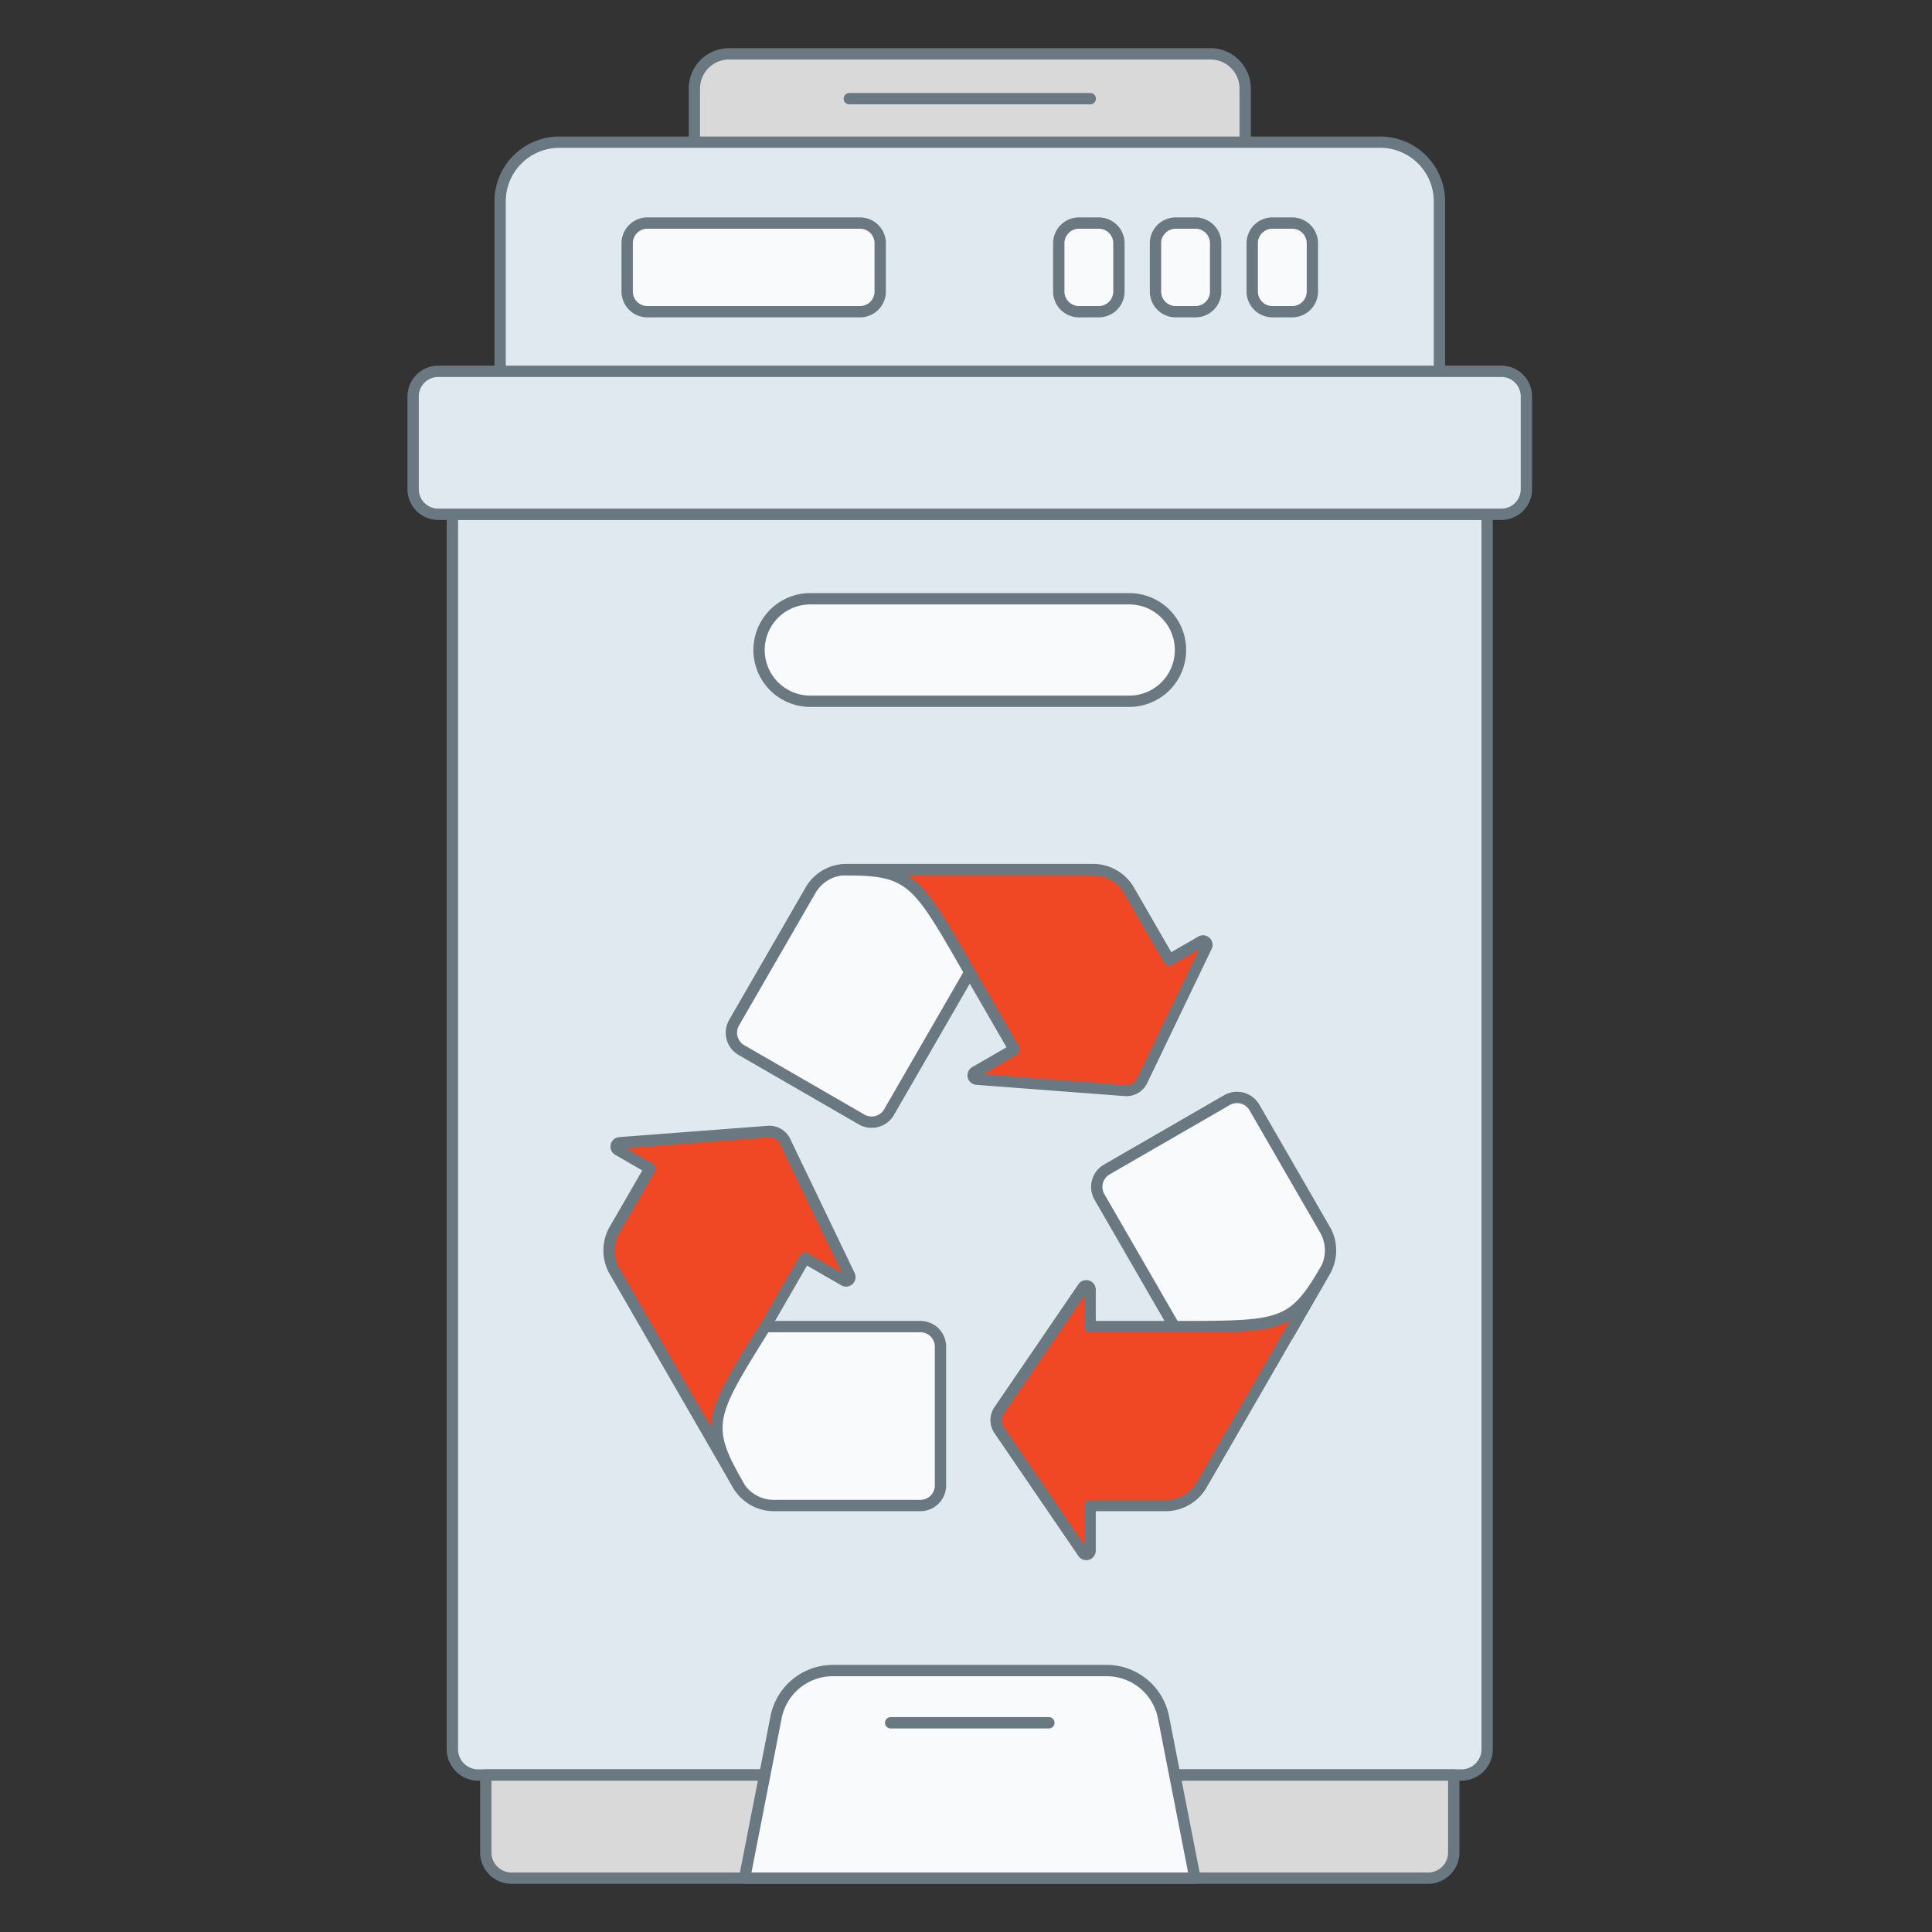 <svg id="Layer_1" data-name="Layer 1" xmlns="http://www.w3.org/2000/svg" viewBox="0 0 512 512"><rect x="0" y="0" width="512" height="512" fill="#333333" stroke="none"/><defs><style>.cls-1{fill:#d9d9d9;}.cls-2{fill:#6a7882;}.cls-3{fill:#e0e9f0;}.cls-4{fill:#f9fafb;}.cls-5{fill:#f04725;}</style></defs><title>Icon</title><path class="cls-1" d="M193.213,14.266H320.787a9.197,9.197,0,0,1,9.197,9.197V50.191a0,0,0,0,1,0,0H184.016a0,0,0,0,1,0,0V23.463A9.197,9.197,0,0,1,193.213,14.266Z"/><path class="cls-2" d="M329.984,51.691H184.016a1.5,1.5,0,0,1-1.5-1.5V23.462a10.709,10.709,0,0,1,10.697-10.696H320.787A10.709,10.709,0,0,1,331.484,23.462V50.191A1.5,1.5,0,0,1,329.984,51.691Zm-144.468-3H328.484V23.462a7.705,7.705,0,0,0-7.697-7.696H193.213a7.705,7.705,0,0,0-7.697,7.696Z"/><path class="cls-3" d="M148.22,37.676H365.781a15.684,15.684,0,0,1,15.684,15.684v71.405a0,0,0,0,1,0,0H132.536a0,0,0,0,1,0,0V53.359A15.684,15.684,0,0,1,148.22,37.676Z"/><path class="cls-2" d="M381.465,126.264H132.536a1.5,1.5,0,0,1-1.5-1.5V53.359a17.203,17.203,0,0,1,17.184-17.184H365.781a17.203,17.203,0,0,1,17.184,17.184v71.405A1.5,1.5,0,0,1,381.465,126.264Zm-247.429-3H379.965V53.359a14.2,14.2,0,0,0-14.184-14.184H148.22a14.2,14.2,0,0,0-14.184,14.184Z"/><path class="cls-3" d="M119.894,136.29H394.106a0,0,0,0,1,0,0V463.585a6.815,6.815,0,0,1-6.815,6.815H126.709a6.815,6.815,0,0,1-6.815-6.815V136.29A0,0,0,0,1,119.894,136.29Z"/><path class="cls-2" d="M387.291,471.9H126.709A8.324,8.324,0,0,1,118.394,463.585V136.29a1.5,1.5,0,0,1,1.5-1.5H394.106a1.5,1.5,0,0,1,1.5,1.5V463.585A8.324,8.324,0,0,1,387.291,471.9ZM121.394,137.79V463.585a5.321,5.321,0,0,0,5.315,5.315H387.291A5.321,5.321,0,0,0,392.606,463.585V137.79Z"/><path class="cls-1" d="M128.738,470.4H385.262a0,0,0,0,1,0,0v20.519a6.815,6.815,0,0,1-6.815,6.815H135.553a6.815,6.815,0,0,1-6.815-6.815V470.4A0,0,0,0,1,128.738,470.4Z"/><path class="cls-2" d="M378.447,499.234H135.553a8.324,8.324,0,0,1-8.315-8.315v-20.519a1.5,1.5,0,0,1,1.5-1.5H385.262a1.5,1.5,0,0,1,1.5,1.5v20.519A8.324,8.324,0,0,1,378.447,499.234Zm-248.209-27.334v19.019a5.321,5.321,0,0,0,5.315,5.315H378.447a5.321,5.321,0,0,0,5.315-5.315v-19.019Z"/><rect class="cls-3" x="109.485" y="98.403" width="295.03" height="37.886" rx="6.64"/><path class="cls-2" d="M397.875,137.79h-281.751a8.149,8.149,0,0,1-8.14-8.14V105.043a8.149,8.149,0,0,1,8.14-8.14h281.751a8.149,8.149,0,0,1,8.14,8.14V129.65A8.149,8.149,0,0,1,397.875,137.79Zm-281.751-37.886a5.146,5.146,0,0,0-5.14,5.14V129.65a5.146,5.146,0,0,0,5.14,5.14h281.751a5.146,5.146,0,0,0,5.14-5.14V105.043a5.146,5.146,0,0,0-5.14-5.14Z"/><path class="cls-4" d="M293.306,442.714H220.694a15.313,15.313,0,0,0-15.028,12.372l-8.347,42.648h119.363l-8.347-42.648A15.313,15.313,0,0,0,293.306,442.714Z"/><path class="cls-2" d="M316.682,499.234H197.318a1.5,1.5,0,0,1-1.472-1.788l8.347-42.648a16.846,16.846,0,0,1,16.5-13.584h72.612a16.846,16.846,0,0,1,16.5,13.584l8.347,42.648a1.5,1.5,0,0,1-1.472,1.788Zm-117.541-3H314.859l-7.997-40.86a13.84,13.84,0,0,0-13.556-11.16h-72.612a13.84,13.84,0,0,0-13.556,11.16Z"/><path class="cls-4" d="M235.609,294.728l22.213-38.475-12.437-23.244L236.862,230.46H223.707a11.011,11.011,0,0,0-8.922,5.491l-20.244,35.067a5.322,5.322,0,0,0,1.948,7.27L228.339,296.676A5.322,5.322,0,0,0,235.609,294.728Z"/><path class="cls-2" d="M230.988,298.888a6.778,6.778,0,0,1-3.4-.913l-31.85-18.388a6.821,6.821,0,0,1-2.497-9.319l20.245-35.067a12.473,12.473,0,0,1,10.138-6.239l13.237-.002a1.488,1.488,0,0,1,.43.063l8.523,2.549a1.501,1.501,0,0,1,.893.729l12.438,23.244a1.499,1.499,0,0,1-.024,1.458L236.908,295.478h0A6.826,6.826,0,0,1,230.988,298.888ZM223.708,231.96a9.455,9.455,0,0,0-7.624,4.742l-20.245,35.066a3.823,3.823,0,0,0,1.399,5.221L229.088,295.377a3.827,3.827,0,0,0,5.222-1.399l21.796-37.753-11.75-21.958L236.642,231.96ZM235.609,294.728h0Z"/><path class="cls-5" d="M319.745,250.83,302.68,286.359a4.645,4.645,0,0,1-4.539,2.621l-39.301-2.985a1.023,1.023,0,0,1-.434-1.906l10.381-5.996-11.787-20.415c-14.16-24.812-15.419-27.021-33.292-27.218.205-.016.414-.02.624-.02h65.336a11.023,11.023,0,0,1,9.547,5.512l10.64,18.431,8.457-4.882A1.023,1.023,0,0,1,319.745,250.83Z"/><path class="cls-2" d="M298.505,290.493q-.238,0-.478-.018l-39.301-2.984a2.523,2.523,0,0,1-1.071-4.701l9.082-5.246-11.037-19.117c-14.151-24.796-14.998-26.28-32.01-26.468a1.5,1.5,0,0,1-.101-2.996c.244-.019.492-.024.741-.024h65.336a12.557,12.557,0,0,1,10.846,6.262l9.89,17.132,7.158-4.132a2.523,2.523,0,0,1,3.536,3.277L304.032,287.008A6.105,6.105,0,0,1,298.505,290.493Zm-38.014-5.877,37.763,2.868a3.125,3.125,0,0,0,3.074-1.775l16.396-34.137-7.121,4.11a1.5,1.5,0,0,1-2.049-.549L297.915,236.702a9.55,9.55,0,0,0-8.248-4.762H240.352c5.589,3.334,9.586,10.338,17.946,24.988L270.085,277.343a1.5,1.5,0,0,1-.549,2.049Zm57.901-34.436-.001.002.001-.002Z"/><path class="cls-4" d="M249.24,356.882v36.776a5.322,5.322,0,0,1-5.322,5.322H205.09a11.019,11.019,0,0,1-9.232-5.004c-9.276-16.429-10.421-18.472,4.52-42.416h43.54A5.322,5.322,0,0,1,249.24,356.882Z"/><path class="cls-2" d="M243.917,400.48H205.09a12.471,12.471,0,0,1-10.489-5.686c-9.465-16.758-10.913-19.321,4.504-44.028a1.499,1.499,0,0,1,1.272-.706h43.54a6.83,6.83,0,0,1,6.822,6.822v36.776A6.83,6.83,0,0,1,243.917,400.48Zm-42.707-47.42c-14.013,22.524-12.996,24.328-4.046,40.178a9.451,9.451,0,0,0,7.926,4.242h38.827a3.827,3.827,0,0,0,3.822-3.822V356.882a3.826,3.826,0,0,0-3.822-3.822Z"/><path class="cls-5" d="M223.701,339.33,213.317,333.337l-10.519,18.223c-14.94,23.943-16.216,25.987-6.939,42.416q-.163-.247-.314-.507L162.876,336.885a11.023,11.023,0,0,1-0-11.023l9.373-16.235-8.454-4.882a1.023,1.023,0,0,1,.434-1.906l39.297-2.988a4.645,4.645,0,0,1,4.539,2.62l17.068,35.529A1.023,1.023,0,0,1,223.701,339.33Z"/><path class="cls-2" d="M195.86,395.476a1.499,1.499,0,0,1-1.253-.674q-.187-.283-.358-.579l-32.671-56.588a12.555,12.555,0,0,1,0-12.523l8.623-14.937-7.155-4.132a2.523,2.523,0,0,1,1.07-4.7l39.297-2.988a6.103,6.103,0,0,1,6.005,3.466l17.068,35.529a2.523,2.523,0,0,1-3.535,3.278h-0l-9.084-5.243-9.77,16.924c-14.881,23.85-15.771,25.274-6.932,40.928a1.5,1.5,0,0,1-1.305,2.237Zm-29.978-91.258,7.117,4.11a1.5,1.5,0,0,1,.549,2.049L164.175,326.612a9.549,9.549,0,0,0,0,9.523L188.453,378.186c.063-6.574,4.274-13.321,13.072-27.42l10.493-18.179a1.501,1.501,0,0,1,2.049-.549l9.047,5.222-16.4-34.138a3.129,3.129,0,0,0-3.074-1.774Zm58.567,33.812h0Z"/><path class="cls-4" d="M312.545,353.888,291.363,317.197a5.322,5.322,0,0,1,1.948-7.27l31.85-18.388a5.322,5.322,0,0,1,7.27,1.948l18.692,32.376a11.012,11.012,0,0,1,.298,10.463l-10.114,17.562Z"/><path class="cls-2" d="M341.307,355.388H312.545a1.499,1.499,0,0,1-1.299-.75l-21.182-36.691a6.83,6.83,0,0,1,2.497-9.319l31.85-18.388a6.83,6.83,0,0,1,9.319,2.497l18.691,32.376a12.474,12.474,0,0,1,.338,11.888l-10.154,17.635A1.5,1.5,0,0,1,341.307,355.388Zm-27.895-3h27.028l9.682-16.811a9.456,9.456,0,0,0-.297-8.964l-18.691-32.376a3.828,3.828,0,0,0-5.222-1.398l-31.85,18.387a3.827,3.827,0,0,0-1.399,5.221Z"/><path class="cls-5" d="M351.421,336.326c-.093.189-.193.374-.298.559l-32.668,56.583a11.023,11.023,0,0,1-9.546,5.512H288.892v11.955a1.023,1.023,0,0,1-1.868.577l-22.232-32.54a4.645,4.645,0,0,1-0-5.241l22.232-32.543a1.023,1.023,0,0,1,1.868.577v9.795h22.31C339.835,351.56,342.398,351.564,351.421,336.326Z"/><path class="cls-2" d="M287.862,413.46a2.51,2.51,0,0,1-2.077-1.102l-22.232-32.54a6.108,6.108,0,0,1,0-6.934l22.232-32.543a2.523,2.523,0,0,1,4.606,1.423v8.295h20.81c28.631,0,30.344,0,38.929-14.499a1.5,1.5,0,0,1,2.638,1.424c-.105.216-.22.427-.339.637l-32.676,56.596A12.557,12.557,0,0,1,308.908,400.48H290.392v10.455a2.511,2.511,0,0,1-1.778,2.411A2.553,2.553,0,0,1,287.862,413.46Zm-.47-70.151-21.361,31.269a3.126,3.126,0,0,0,0,3.549L287.392,409.392V398.98a1.5,1.5,0,0,1,1.5-1.5h20.017a9.549,9.549,0,0,0,8.247-4.762L341.877,349.899c-5.673,3.161-13.753,3.161-30.653,3.161h-22.332a1.5,1.5,0,0,1-1.5-1.5Z"/><path class="cls-2" d="M277.964,458.057H236.036a1.5,1.5,0,1,1,0-3h41.928a1.5,1.5,0,1,1,0,3Z"/><rect class="cls-4" x="201.159" y="158.679" width="111.682" height="27.165" rx="13.582"/><path class="cls-2" d="M299.259,187.343H214.741a15.082,15.082,0,0,1,0-30.165h84.518a15.082,15.082,0,0,1,0,30.165Zm-84.518-27.165a12.082,12.082,0,0,0,0,24.165h84.518a12.082,12.082,0,0,0,0-24.165Z"/><path class="cls-2" d="M288.924,27.65H225.076a1.5,1.5,0,0,1,0-3h63.849a1.5,1.5,0,0,1,0,3Z"/><rect class="cls-4" x="166.206" y="59.115" width="67.058" height="23.49" rx="5.349"/><path class="cls-2" d="M227.915,84.105H171.556a6.857,6.857,0,0,1-6.85-6.849v-12.792a6.857,6.857,0,0,1,6.85-6.849h56.359a6.857,6.857,0,0,1,6.849,6.849v12.792A6.857,6.857,0,0,1,227.915,84.105ZM171.556,60.615a3.854,3.854,0,0,0-3.85,3.849v12.792a3.854,3.854,0,0,0,3.85,3.849h56.359a3.853,3.853,0,0,0,3.849-3.849v-12.792a3.853,3.853,0,0,0-3.849-3.849Z"/><rect class="cls-4" x="280.585" y="59.115" width="15.943" height="23.49" rx="5.349"/><path class="cls-2" d="M291.179,84.105h-5.245a6.857,6.857,0,0,1-6.849-6.849v-12.792a6.857,6.857,0,0,1,6.849-6.849h5.245a6.857,6.857,0,0,1,6.849,6.849v12.792A6.857,6.857,0,0,1,291.179,84.105Zm-5.245-23.49a3.853,3.853,0,0,0-3.849,3.849v12.792a3.853,3.853,0,0,0,3.849,3.849h5.245a3.853,3.853,0,0,0,3.849-3.849v-12.792a3.853,3.853,0,0,0-3.849-3.849Z"/><rect class="cls-4" x="306.218" y="59.115" width="15.943" height="23.49" rx="5.349"/><path class="cls-2" d="M316.812,84.105h-5.245a6.857,6.857,0,0,1-6.85-6.849v-12.792a6.857,6.857,0,0,1,6.85-6.849H316.812a6.857,6.857,0,0,1,6.849,6.849v12.792A6.857,6.857,0,0,1,316.812,84.105Zm-5.245-23.49a3.854,3.854,0,0,0-3.85,3.849v12.792a3.854,3.854,0,0,0,3.85,3.849H316.812a3.853,3.853,0,0,0,3.849-3.849v-12.792a3.853,3.853,0,0,0-3.849-3.849Z"/><rect class="cls-4" x="331.851" y="59.115" width="15.943" height="23.49" rx="5.349"/><path class="cls-2" d="M342.444,84.105h-5.245a6.857,6.857,0,0,1-6.849-6.849v-12.792a6.857,6.857,0,0,1,6.849-6.849h5.245a6.857,6.857,0,0,1,6.85,6.849v12.792A6.857,6.857,0,0,1,342.444,84.105Zm-5.245-23.49a3.853,3.853,0,0,0-3.849,3.849v12.792a3.853,3.853,0,0,0,3.849,3.849h5.245a3.854,3.854,0,0,0,3.85-3.849v-12.792a3.854,3.854,0,0,0-3.85-3.849Z"/></svg>